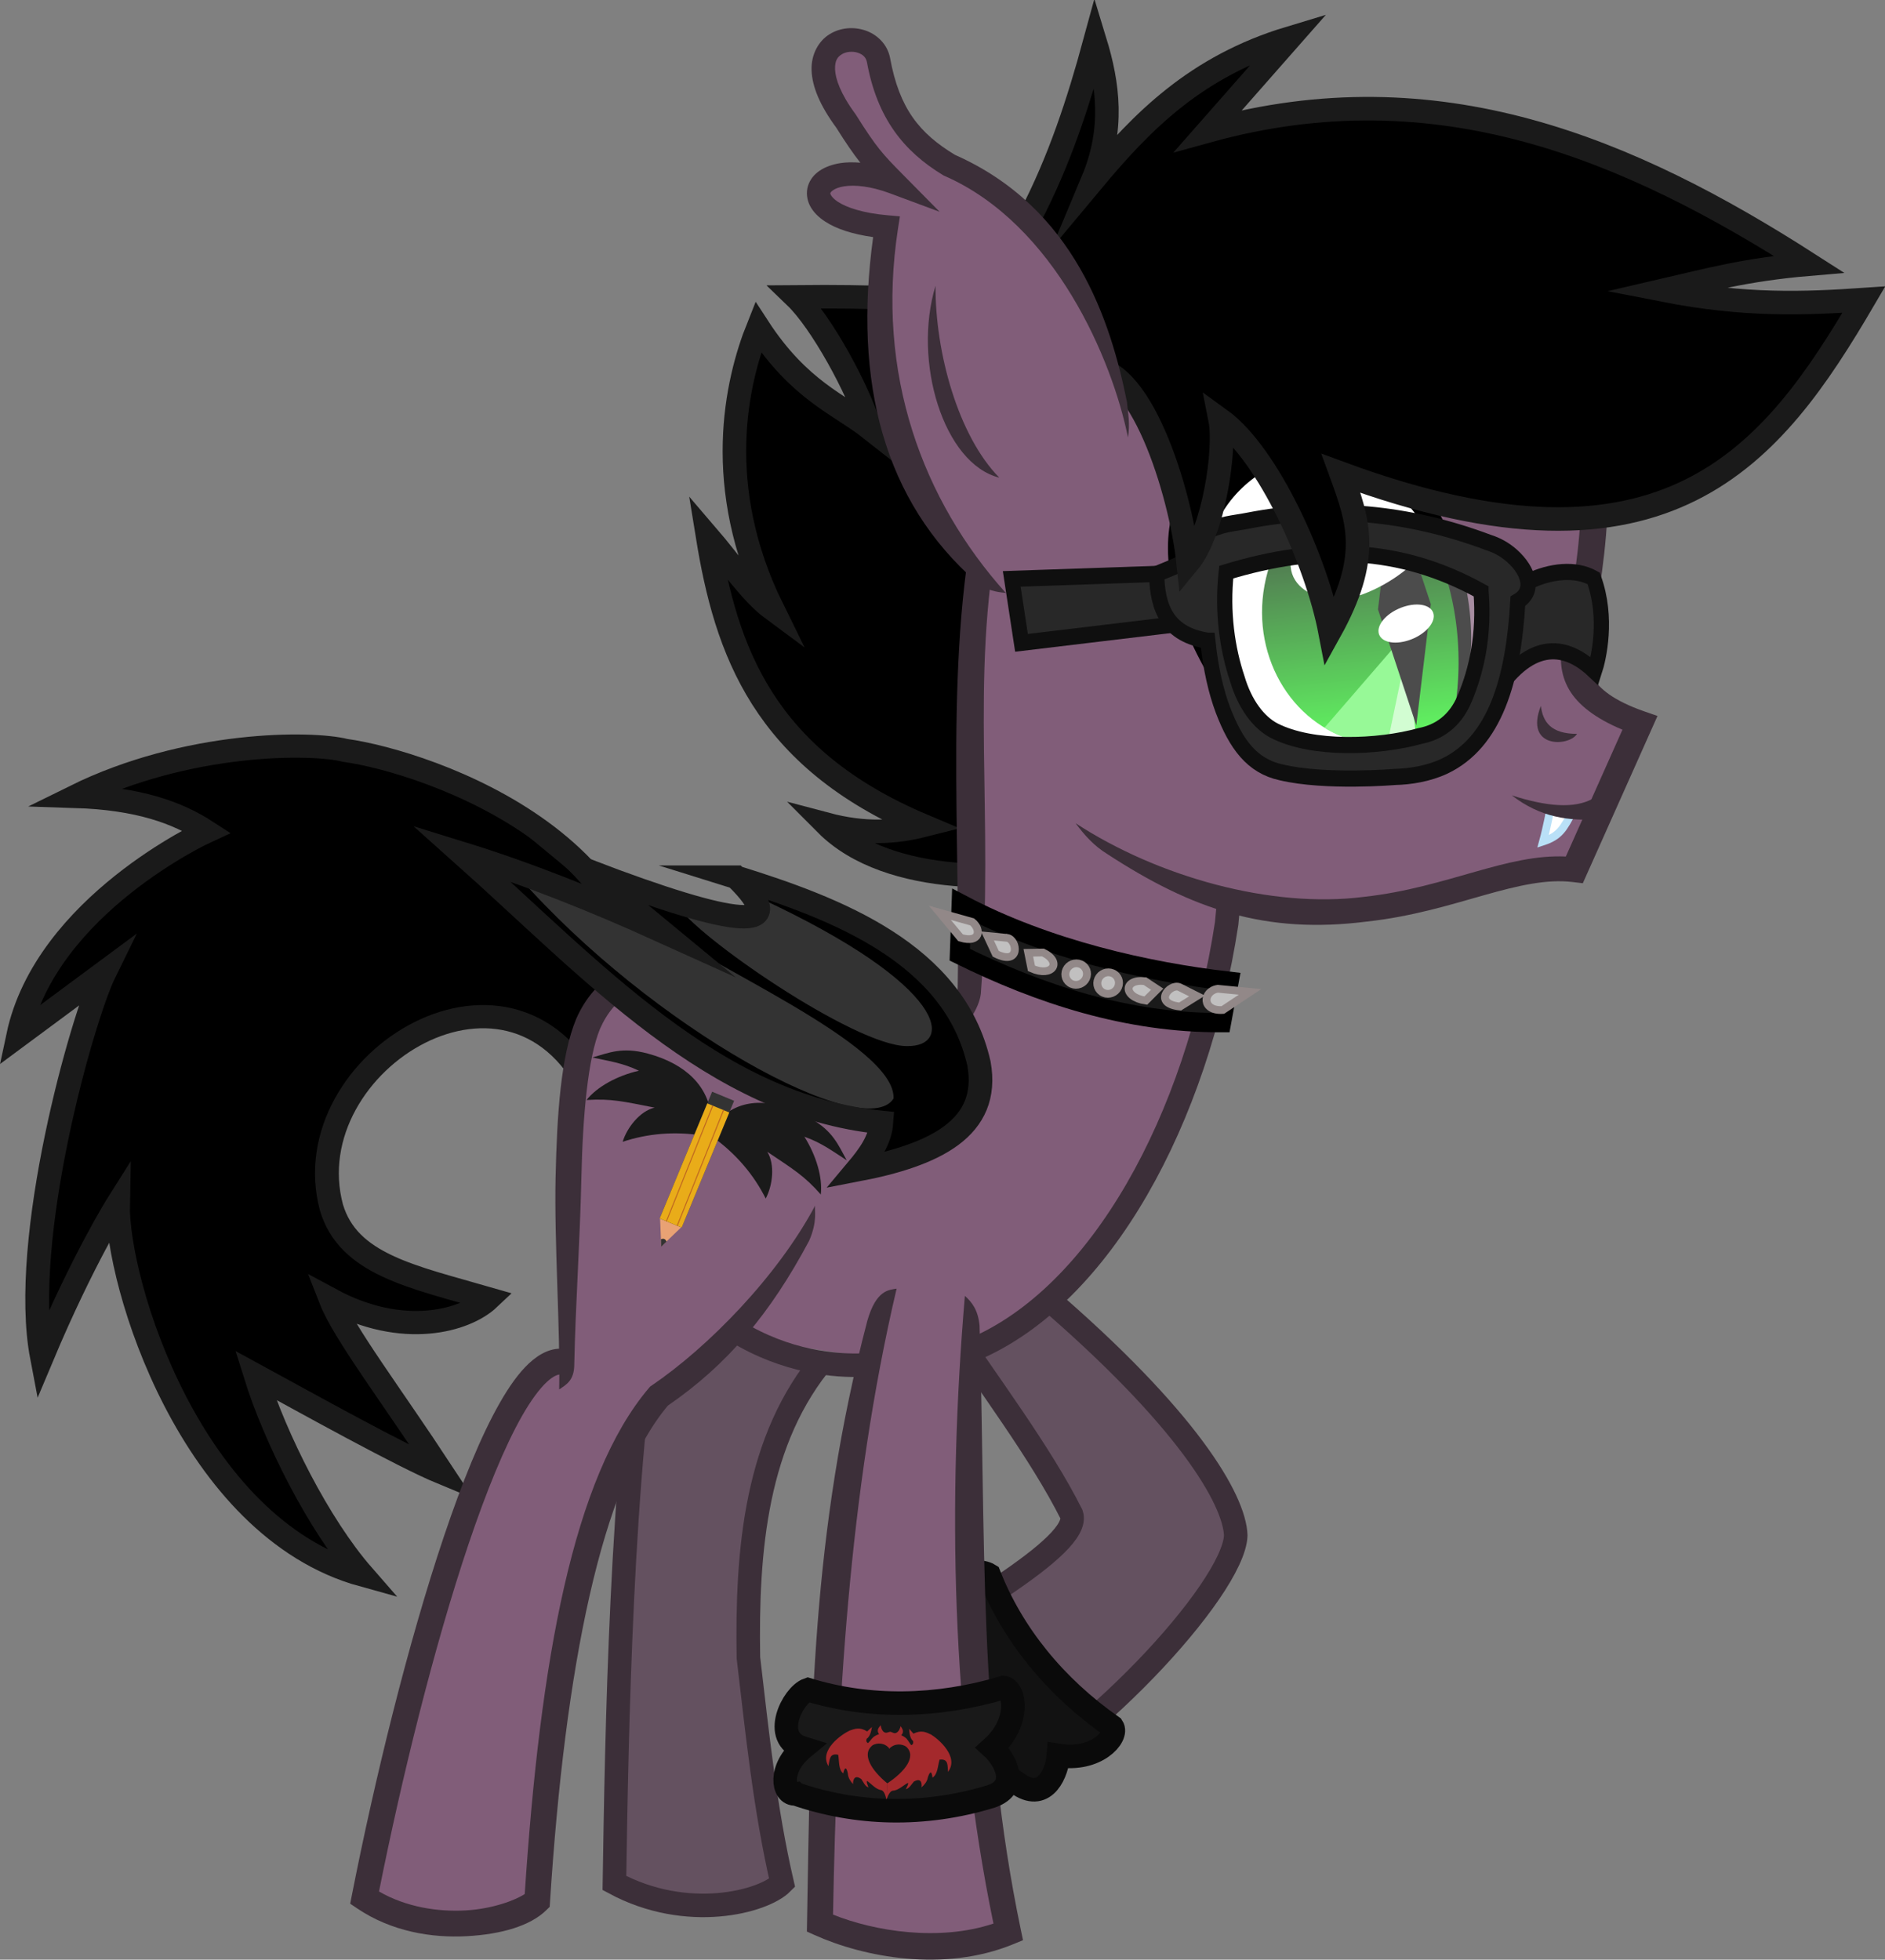 <?xml version="1.0" encoding="UTF-8" standalone="no"?>
<!-- Created with Inkscape (http://www.inkscape.org/) -->
<svg xmlns:dc="http://purl.org/dc/elements/1.1/" xmlns:cc="http://creativecommons.org/ns#" xmlns:rdf="http://www.w3.org/1999/02/22-rdf-syntax-ns#" xmlns:svg="http://www.w3.org/2000/svg" xmlns="http://www.w3.org/2000/svg" xmlns:xlink="http://www.w3.org/1999/xlink" xmlns:sodipodi="http://sodipodi.sourceforge.net/DTD/sodipodi-0.dtd" xmlns:inkscape="http://www.inkscape.org/namespaces/inkscape" width="271.412mm" height="282.111mm" viewBox="0 0 961.696 999.607" id="svg13956" version="1.1" inkscape:version="0.91 r13725" sodipodi:docname="EmoOC1.svg">
  <rect x="0" y="0" width="961.696" height="999.607" fill="#808080" stroke="none"/>
  <defs id="defs13958">
    <linearGradient inkscape:collect="always" xlink:href="#linearGradient8036" id="linearGradient8042" x1="735.318" y1="299.897" x2="774.927" y2="431.831" gradientUnits="userSpaceOnUse"/>
    <linearGradient inkscape:collect="always" id="linearGradient8036">
      <stop style="stop-color:#052d05;stop-opacity:1;" offset="0" id="stop8038"/>
      <stop style="stop-color:#1dec1d;stop-opacity:1" offset="1" id="stop8040"/>
    </linearGradient>
  </defs>
  <sodipodi:namedview id="base" pagecolor="#969696" bordercolor="#666666" borderopacity="1.0" inkscape:pageopacity="0" inkscape:pageshadow="2" inkscape:zoom="0.4915167" inkscape:cx="630.35186" inkscape:cy="537.45779" inkscape:document-units="px" inkscape:current-layer="layer1" showgrid="false" fit-margin-top="0" fit-margin-left="0" fit-margin-right="0" fit-margin-bottom="0" inkscape:window-width="1600" inkscape:window-height="856" inkscape:window-x="-4" inkscape:window-y="-4" inkscape:window-maximized="1"/>
  <g inkscape:label="Layer 1" inkscape:groupmode="layer" id="layer1" transform="translate(505.741,104.584)">
    <path style="fill:#645160;fill-opacity:1;fill-rule:evenodd;stroke:#3c2f39;stroke-width:12;stroke-linecap:butt;stroke-linejoin:miter;stroke-miterlimit:4;stroke-dasharray:none;stroke-opacity:1" d="m 26.5,555.877 c 73.795,63.192 97.588,104.605 98.224,122.753 -1.009,27.565 -78.012,110.297 -134.038,135.396 -23.96,3.65 -61.583,-49.647 -60.9,-62.02 49.175,-31.409 116.647,-67.889 111.141,-84.14 -15.853,-31.552 -42.314,-66.324 -64.587,-99.824" id="path8091" inkscape:connector-curvature="0" sodipodi:nodetypes="cccccc"/>
    <path sodipodi:nodetypes="ccccccc" inkscape:connector-curvature="0" id="path8159" d="m -46.656,726.798 c 10.892,30.903 31.442,58.678 61.07,79.051 13.334,8.541 19.203,-6.689 19.809,-15.007 19.325,3.191 30.725,-9.753 27.535,-14.603 -29.231,-20.423 -51.038,-47.309 -62.852,-77.479 -6.935,-4.364 -31.19,0.528 -24.99,16.435 -15.875,-3.348 -25.127,6.905 -20.573,11.603 z" style="display:inline;fill:#121212;fill-opacity:1;fill-rule:evenodd;stroke:#0a0a0a;stroke-width:12;stroke-linecap:butt;stroke-linejoin:miter;stroke-miterlimit:12;stroke-dasharray:none;stroke-opacity:1"/>
    <g transform="matrix(1.076,-0.213,0.213,1.076,-558.714,784.646)" style="display:inline;opacity:1" id="g5359">
      <path style="display:inline;opacity:1;fill:#000000;fill-rule:evenodd;stroke:#1a1a1a;stroke-width:10.941;stroke-linecap:butt;stroke-linejoin:miter;stroke-miterlimit:54.1;stroke-dasharray:none;stroke-opacity:1" d="m 621.254,-293.733 c -30.622,1.88 -90.879,-6.922 -113.94,-41.524 16.854,8.246 30.935,9.988 43.986,9.309 -66.865,-45.277 -73.955,-97.857 -72.091,-151.531 7.621,13.468 14.593,29.978 23.098,39.306 -16.518,-61.396 3.96,-107.029 18.875,-129.968 13.111,32.74 30.256,42.674 42.057,56.468 -2.206,-19.811 -12.796,-53.258 -22.344,-66.95 75.775,14.298 72.343,19.244 101.868,29.422" id="path7676-1-09" inkscape:connector-curvature="0" sodipodi:nodetypes="ccccccccc"/>
    </g>
    <path style="display:inline;opacity:1;fill:#645160;fill-opacity:1;fill-rule:evenodd;stroke:#3c2f39;stroke-width:12;stroke-linecap:butt;stroke-linejoin:miter;stroke-miterlimit:4;stroke-dasharray:none;stroke-opacity:1" d="m -84.909,587.935 c -35.342,41.567 -39.92,98.323 -39.005,153.073 4.537,38.303 8.372,76.606 17.196,114.909 -9.508,9.615 -48.47,20.013 -85.56,0 1.15,-73.957 3.385,-211.622 18.619,-297.65" id="path4754" inkscape:connector-curvature="0" sodipodi:nodetypes="ccccc"/>
    <g transform="matrix(1.075,0,0,1.048,-766.171,38.804)" style="display:inline;opacity:1;fill:none" inkscape:label="hair 1" id="g4681">
      <g id="g4722">
        <path style="fill:#000000;fill-opacity:1;fill-rule:evenodd;stroke:#1a1a1a;stroke-width:11.306;stroke-linecap:butt;stroke-linejoin:miter;stroke-miterlimit:15;stroke-dasharray:none;stroke-opacity:1" d="m 545.981,384.929 c 23.019,-109.045 -101.676,-151.089 -139.862,-156.507 -15.898,-4.168 -75.04,-4.565 -128.236,22.379 30.091,0.989 48.525,7.876 62.331,17.067 0,0 -76.195,35.812 -89.344,99.571 l 41.119,-31.23 c -10.674,22.256 -40.427,130.414 -29.832,187.368 19.46,-47.527 36.083,-74.542 36.083,-74.542 -0.813,38.27 34.465,157.618 116.138,180.779 -20.915,-24.56 -41.576,-66.86 -50.822,-97.255 24.919,13.923 69.568,39.46 88.661,47.557 -25.153,-39.237 -46.812,-68.319 -52.952,-84.402 34.432,19.056 63.91,10.287 74.909,-0.375 -36.585,-10.853 -66.587,-16.74 -74.619,-44.457 -18.547,-71.028 88.318,-138.381 125.288,-52.58" id="path4683" inkscape:connector-curvature="0" sodipodi:nodetypes="cccccccsccccccc"/>
      </g>
    </g>
    <path style="display:inline;opacity:1;fill:#815d79;fill-opacity:1;fill-rule:evenodd;stroke:#000000;stroke-width:0;stroke-linecap:butt;stroke-linejoin:miter;stroke-miterlimit:4;stroke-dasharray:none;stroke-opacity:1" d="m -318.742,860.349 c 27.335,16.118 56.673,14.22 86.748,5.68 13.034,-86.655 23.287,-173.638 58.865,-257.641 31.914,-25.028 62.695,-51.076 81.068,-88.29 l 30.465,-125.464 c -41.641,-3.151 -83.592,-9.402 -123.926,0.516 -42.864,52.763 -27.056,127.778 -34.08,194.134 -37.164,37.33 -47.518,89.979 -67.127,137.34 z" id="path4770" inkscape:connector-curvature="0" sodipodi:nodetypes="ccccccccc"/>
    <path style="display:inline;opacity:1;fill:#815d79;fill-opacity:1;fill-rule:evenodd;stroke:#000000;stroke-width:0;stroke-linecap:butt;stroke-linejoin:miter;stroke-miterlimit:4;stroke-dasharray:none;stroke-opacity:1" d="m -14.607,341.453 137.98,-4.176 c -14.922,86.505 -40.314,203.229 -134.882,252.523 -41.457,-0.055 -80.919,-4.765 -118.246,-14.457 l 53.701,-183.808 61.711,27.903 z" id="path4774" inkscape:connector-curvature="0" sodipodi:nodetypes="ccccccc"/>
    <path style="color:#000000;font-style:normal;font-variant:normal;font-weight:normal;font-stretch:normal;font-size:medium;line-height:normal;font-family:sans-serif;text-indent:0;text-align:start;text-decoration:none;text-decoration-line:none;text-decoration-style:solid;text-decoration-color:#000000;letter-spacing:normal;word-spacing:normal;text-transform:none;direction:ltr;block-progression:tb;writing-mode:lr-tb;baseline-shift:baseline;text-anchor:start;white-space:normal;clip-rule:nonzero;display:inline;overflow:visible;visibility:visible;opacity:1;isolation:auto;mix-blend-mode:normal;color-interpolation:sRGB;color-interpolation-filters:linearRGB;solid-color:#000000;solid-opacity:1;fill:#3c2f39;fill-opacity:1;fill-rule:evenodd;stroke:none;stroke-width:12;stroke-linecap:butt;stroke-linejoin:miter;stroke-miterlimit:4;stroke-dasharray:none;stroke-dashoffset:0;stroke-opacity:1;color-rendering:auto;image-rendering:auto;shape-rendering:auto;text-rendering:auto;enable-background:accumulate" d="m -89.879,510.402 c -19.315,36.26 -54.744,72.314 -83.448,91.799 l -0.741,0.501 -0.578,0.683 c -38.763,45.623 -55.532,139.068 -63.382,258.15 -4.606,3.101 -16.373,7.611 -30.265,8.378 -14.225,0.785 -30.356,-1.74 -44.083,-9.665 11.471,-57.47 27.962,-124.628 45.664,-177.147 9.075,-26.924 18.491,-49.997 27.386,-65.568 4.447,-7.785 8.805,-13.671 12.491,-17.106 3.686,-3.435 6.098,-4.096 7.633,-3.879 l 1.838,-13.032 c -6.847,-0.966 -13.168,2.366 -18.445,7.283 -5.276,4.917 -10.11,11.742 -14.946,20.208 -9.673,16.932 -19.205,40.525 -28.429,67.892 -18.448,54.735 -35.468,124.431 -47.054,183.297 l -0.842,4.282 3.618,2.442 c 17.529,11.831 38.164,15.112 55.895,14.133 17.731,-0.979 32.372,-5.305 40.46,-13.201 l 1.808,-1.765 0.163,-2.521 c 7.675,-119.356 26.028,-212.476 60.145,-253.166 30.379,-20.894 52.181,-46.767 72.051,-84.069 4.476,-10.228 2.592,-15.843 3.062,-17.929 z" id="path4749" inkscape:connector-curvature="0" sodipodi:nodetypes="cccccscsssccssscccscccccc"/>
    <path style="color:#000000;font-style:normal;font-variant:normal;font-weight:normal;font-stretch:normal;font-size:medium;line-height:normal;font-family:sans-serif;text-indent:0;text-align:start;text-decoration:none;text-decoration-line:none;text-decoration-style:solid;text-decoration-color:#000000;letter-spacing:normal;word-spacing:normal;text-transform:none;direction:ltr;block-progression:tb;writing-mode:lr-tb;baseline-shift:baseline;text-anchor:start;white-space:normal;clip-rule:nonzero;display:inline;overflow:visible;visibility:visible;opacity:1;isolation:auto;mix-blend-mode:normal;color-interpolation:sRGB;color-interpolation-filters:linearRGB;solid-color:#000000;solid-opacity:1;fill:#3c2f39;fill-opacity:1;fill-rule:evenodd;stroke:none;stroke-width:12;stroke-linecap:butt;stroke-linejoin:miter;stroke-miterlimit:4;stroke-dasharray:none;stroke-dashoffset:0;stroke-opacity:1;color-rendering:auto;image-rendering:auto;shape-rendering:auto;text-rendering:auto;enable-background:accumulate" d="m -132.762,378.913 c -10.095,-0.17 -20.467,0.152 -30.447,1.799 -19.961,3.295 -39.085,12.786 -48.519,34.316 l -0.028,0.064 -0.028,0.066 c -7.809,18.924 -9.787,48.257 -10.51,80.963 -0.723,32.706 2.456,78.148 1.835,108.032 3.703,-2.498 7.726,-4.583 7.707,-12.936 0.631,-30.354 2.904,-62.547 3.617,-94.804 0.712,-32.212 3.348,-61.206 9.494,-76.165 7.478,-17.002 21.053,-23.658 38.575,-26.551 17.517,-2.892 38.251,-1.141 56.54,-0.491 0.005,1.9e-4 0.012,0.002 0.017,0.002 17.153,0.843 31.979,4.365 44.338,7.953 12.363,3.59 21.925,7.333 30.238,8.358 l 1.611,-13.062 c -5.221,-0.644 -15.323,-4.202 -28.177,-7.934 -12.854,-3.733 -28.794,-7.552 -47.382,-8.463 l -0.045,-0.002 -0.045,-0.002 c -8.878,-0.314 -18.697,-0.974 -28.792,-1.144 z" id="path4752" inkscape:connector-curvature="0" sodipodi:nodetypes="cscccsccscsccsccsccccc"/>
    <path style="display:inline;opacity:1;fill:none;fill-rule:evenodd;stroke:#3c2f39;stroke-width:12;stroke-linecap:butt;stroke-linejoin:miter;stroke-miterlimit:4;stroke-dasharray:none;stroke-opacity:1" d="m -130.206,574.515 c 25.599,15.669 50.785,17.886 65.428,17.195" id="path4756" inkscape:connector-curvature="0" sodipodi:nodetypes="cc"/>
    <path style="display:inline;opacity:1;fill:#815d79;fill-opacity:1;fill-rule:evenodd;stroke:#000000;stroke-width:0;stroke-linecap:butt;stroke-linejoin:miter;stroke-miterlimit:4;stroke-dasharray:none;stroke-opacity:1" d="M -57.465,561.403 C -77.13,666.788 -82.657,770.758 -88.963,874.806 c 29.312,8.549 60.213,12.729 95.01,6.196 C -10.64,774.952 -12.272,670.91 -8.411,567.599 Z" id="path4772" inkscape:connector-curvature="0" sodipodi:nodetypes="ccccc"/>
    <path style="color:#000000;font-style:normal;font-variant:normal;font-weight:normal;font-stretch:normal;font-size:medium;line-height:normal;font-family:sans-serif;text-indent:0;text-align:start;text-decoration:none;text-decoration-line:none;text-decoration-style:solid;text-decoration-color:#000000;letter-spacing:normal;word-spacing:normal;text-transform:none;direction:ltr;block-progression:tb;writing-mode:lr-tb;baseline-shift:baseline;text-anchor:start;white-space:normal;clip-rule:nonzero;display:inline;overflow:visible;visibility:visible;opacity:1;isolation:auto;mix-blend-mode:normal;color-interpolation:sRGB;color-interpolation-filters:linearRGB;solid-color:#000000;solid-opacity:1;fill:#3c2f39;fill-opacity:1;fill-rule:evenodd;stroke:none;stroke-width:12;stroke-linecap:butt;stroke-linejoin:miter;stroke-miterlimit:4;stroke-dasharray:none;stroke-dashoffset:0;stroke-opacity:1;color-rendering:auto;image-rendering:auto;shape-rendering:auto;text-rendering:auto;enable-background:accumulate" d="m -63.214,569.026 c -28.513,108.449 -28.966,201.634 -30.793,307.328 l -0.075,4.333 3.955,1.78 c 25.039,11.273 65.959,19.182 101.246,4.702 l 5.064,-2.08 -1.123,-5.357 C -6.874,774.632 -2.701,679.956 -5.986,571.643 c -0.769,-8.183 -3.961,-12.005 -7.487,-15.224 -8.834,103.795 -7.096,215.298 14.577,320.196 -27.683,9.248 -60.612,3.955 -81.848,-4.573 1.918,-103.848 7.892,-214.902 32.44,-319.295 -3.971,0.66 -10.414,0.639 -14.91,16.28 z" id="path4758" inkscape:connector-curvature="0" sodipodi:nodetypes="ccccccccccccc"/>
    <path style="display:inline;opacity:1;fill:none;fill-rule:evenodd;stroke:#3c2f39;stroke-width:12;stroke-linecap:butt;stroke-linejoin:miter;stroke-miterlimit:4;stroke-dasharray:none;stroke-opacity:1" d="M -8.996,583.742 C 56.163,556.127 104.908,465.986 120.068,366.547 123.305,326.075 132.982,317.962 132.039,289.306" id="path4762" inkscape:connector-curvature="0" sodipodi:nodetypes="ccc"/>
    <path style="display:inline;opacity:1;fill:#815d79;fill-opacity:1;fill-rule:evenodd;stroke:#000000;stroke-width:0;stroke-linecap:butt;stroke-linejoin:miter;stroke-miterlimit:4;stroke-dasharray:none;stroke-opacity:1" d="m 97.654,349.677 c 72.222,28.691 121.649,-0.573 200.047,-13.689 l 30.094,-74.044 -33.54,-30.689 c 13.251,-54.647 25.678,-111.451 -1.171,-162.24 C 222.716,-49.747 119.841,-17.142 14.535,34.719 -0.33,97.645 -3.829,146.445 -10.821,212.787 l -6.147,164.042 z" id="path4952" inkscape:connector-curvature="0" sodipodi:nodetypes="ccccccccc"/>
    <path sodipodi:nodetypes="cccsccccsccsccccccsccccsccccscc" inkscape:connector-curvature="0" id="path4924" d="M 125.674,-10.692 C 69.747,-4.015 18.408,20.835 -1.741,54.653 l 11.97,6.019 C 29.093,29.012 89.225,1.679 149.984,0.289 c 60.66,-1.387 120.566,21.188 143.94,85.899 10.62,46.511 8.931,82.424 -2.83,138.328 l -0.053,0.248 -0.032,0.25 c -0.664,5.39 -1.156,13.849 3.911,22.384 4.405,7.419 13.03,14.375 27.086,20.235 l -28.878,64.683 c -15.029,-0.673 -29.82,3.138 -45.416,7.542 -17.445,4.926 -36.061,10.69 -57.578,13.033 l -0.069,0.009 -0.066,0.009 c -47.205,6.019 -105.141,-10.248 -146.991,-37.571 4.568,6.158 9.529,11.652 16.034,15.627 43.636,28.49 81.093,41.082 132.567,34.536 23.16,-2.53 42.767,-8.647 59.917,-13.49 17.169,-4.848 31.716,-8.276 45.014,-6.69 l 5.255,0.628 38.093,-85.326 -6.542,-2.267 c -16.292,-5.647 -23.263,-11.923 -26.403,-17.211 -3.12,-5.254 -2.895,-10.117 -2.325,-14.778 11.884,-56.633 13.687,-95.21 2.635,-143.368 l -0.078,-0.341 -0.119,-0.333 c -25.221,-70.33 -92.416,-96.219 -157.21,-94.737 -8.099,0.185 -16.183,0.768 -24.173,1.722 z" style="color:#000000;font-style:normal;font-variant:normal;font-weight:normal;font-stretch:normal;font-size:medium;line-height:normal;font-family:sans-serif;text-indent:0;text-align:start;text-decoration:none;text-decoration-line:none;text-decoration-style:solid;text-decoration-color:#000000;letter-spacing:normal;word-spacing:normal;text-transform:none;direction:ltr;block-progression:tb;writing-mode:lr-tb;baseline-shift:baseline;text-anchor:start;white-space:normal;clip-rule:nonzero;display:inline;overflow:visible;visibility:visible;opacity:1;isolation:auto;mix-blend-mode:normal;color-interpolation:sRGB;color-interpolation-filters:linearRGB;solid-color:#000000;solid-opacity:1;fill:#3c2f39;fill-opacity:1;fill-rule:evenodd;stroke:none;stroke-width:12;stroke-linecap:butt;stroke-linejoin:miter;stroke-miterlimit:4;stroke-dasharray:none;stroke-dashoffset:0;stroke-opacity:1;color-rendering:auto;image-rendering:auto;shape-rendering:auto;text-rendering:auto;enable-background:accumulate"/>
    <path sodipodi:nodetypes="ccccc" inkscape:connector-curvature="0" id="path4950" d="m -8.972,161.872 c -15.581,82.239 -5.18,179.319 -8.832,258.297 4.848,0.217 11.643,-10.668 12.463,-17.786 6.965,-93.549 -5.797,-158.362 9.302,-238.062 z" style="color:#000000;font-style:normal;font-variant:normal;font-weight:normal;font-stretch:normal;font-size:medium;line-height:normal;font-family:sans-serif;text-indent:0;text-align:start;text-decoration:none;text-decoration-line:none;text-decoration-style:solid;text-decoration-color:#000000;letter-spacing:normal;word-spacing:normal;text-transform:none;direction:ltr;block-progression:tb;writing-mode:lr-tb;baseline-shift:baseline;text-anchor:start;white-space:normal;clip-rule:nonzero;display:inline;overflow:visible;visibility:visible;opacity:1;isolation:auto;mix-blend-mode:normal;color-interpolation:sRGB;color-interpolation-filters:linearRGB;solid-color:#000000;solid-opacity:1;fill:#3c2f39;fill-opacity:1;fill-rule:evenodd;stroke:none;stroke-width:12;stroke-linecap:butt;stroke-linejoin:miter;stroke-miterlimit:4;stroke-dasharray:none;stroke-dashoffset:0;stroke-opacity:1;color-rendering:auto;image-rendering:auto;shape-rendering:auto;text-rendering:auto;enable-background:accumulate"/>
    <path sodipodi:nodetypes="ccc" inkscape:connector-curvature="0" id="path4254-3" d="m 280.394,255.483 c -8.642,21.849 14.393,20.915 18.429,14.27 -13.267,0.009 -17.431,-6.071 -18.429,-14.27 z" style="display:inline;opacity:1;fill:#3c2f39;fill-opacity:1;fill-rule:evenodd;stroke:none;stroke-width:1px;stroke-linecap:butt;stroke-linejoin:miter;stroke-opacity:1"/>
    <g id="layer28-9" inkscape:label="eye 4" style="display:inline;opacity:1" transform="matrix(0.761,0.14,-0.14,0.761,-316.557,-169.02)">
      <path style="fill:#ffffff;fill-rule:evenodd;stroke:none;stroke-width:1px;stroke-linecap:butt;stroke-linejoin:miter;stroke-opacity:1" d="m 801.487,411.637 c -0.486,-38.58 -12.463,-146.869 -123.36,-154.874 -18.399,2.599 -39.662,15.926 -64.689,44.818 -8.226,10.173 -7.492,36.075 6.698,85.837 3.739,13.113 16.488,26.572 29.875,44.532 77.864,65.824 141.386,35.702 151.476,-20.313 z" id="path4293-4" inkscape:connector-curvature="0" sodipodi:nodetypes="cccscc"/>
    </g>
    <g id="layer26-7" inkscape:label="eye 2" style="display:inline;opacity:1" transform="matrix(0.761,0.14,-0.14,0.761,-316.557,-169.02)">
      <ellipse style="opacity:1;fill:url(#linearGradient8042);fill-opacity:1;fill-rule:evenodd;stroke:none;stroke-width:10;stroke-linecap:round;stroke-linejoin:round;stroke-miterlimit:4;stroke-dasharray:none;stroke-opacity:1" id="path4291-6" cx="747.385" cy="354.825" rx="82.968" ry="89.994"/>
    </g>
    <g id="layer29-2" inkscape:label="eye 5" style="display:inline;opacity:1;fill:#47a9c2;fill-opacity:1" transform="matrix(0.761,0.14,-0.14,0.761,-316.557,-169.02)">
      <path style="fill:#815d79;fill-opacity:1;fill-rule:evenodd;stroke:none;stroke-width:1px;stroke-linecap:butt;stroke-linejoin:miter;stroke-opacity:1" d="m 715.708,265.668 24.219,-20.878 61.8,26.724 56.789,48.438 -10.857,64.305 -30.9,70.986 -23.727,-17.881 c 1.388,-8.253 8.83,-14.145 10.269,-30.742 4.592,-31.167 -4.032,-65.758 -32.474,-98.36 L 750.783,284.041 Z" id="path4326-9" inkscape:connector-curvature="0" sodipodi:nodetypes="ccccccccccc"/>
    </g>
    <g id="layer27-0" inkscape:label="eye 3" style="display:inline;opacity:1" transform="matrix(0.761,0.14,-0.14,0.761,-316.557,-169.02)">
      <path style="fill:#bffcbf;fill-opacity:1;fill-rule:evenodd;stroke:none;stroke-width:1px;stroke-linecap:butt;stroke-linejoin:miter;stroke-opacity:1" d="m 773.701,411.557 7.718,25.462 c -7.429,3.426 -14.938,6.135 -22.662,6.903 l 5.483,-56.144" id="path4286-6" inkscape:connector-curvature="0" sodipodi:nodetypes="cccc"/>
      <path style="fill:#6bf66b;fill-opacity:1;fill-rule:evenodd;stroke:none;stroke-width:1px;stroke-linecap:butt;stroke-linejoin:miter;stroke-opacity:1" d="m 764.184,391.897 -1.225,51.339 c -15.929,3.616 -32.96,0.941 -42.643,-3.353 l 34.438,-58.644" id="path4288-3-7" inkscape:connector-curvature="0" sodipodi:nodetypes="cccc"/>
    </g>
    <rect x="518.897" y="-350.947" width="62.242" height="62.249" transform="matrix(0.314,0.95,-0.119,0.993,0,0)" id="rect4584-7-3-8-7"/>
    <g style="display:inline;opacity:1" id="layer25-3" inkscape:label="eye 1" transform="matrix(0.761,0.14,-0.14,0.761,-316.557,-169.02)">
      <ellipse style="opacity:1;fill:#ffffff;fill-opacity:1;fill-rule:evenodd;stroke:none;stroke-width:10;stroke-linecap:round;stroke-linejoin:round;stroke-miterlimit:4;stroke-dasharray:none;stroke-opacity:1" id="path4258-5" cx="736.196" cy="-362.182" rx="10.983" ry="19.201" transform="matrix(0.631,0.776,-0.818,0.576,0,0)"/>
      <path style="fill:#ffffff;fill-opacity:1;fill-rule:evenodd;stroke:none;stroke-width:1px;stroke-linecap:butt;stroke-linejoin:miter;stroke-opacity:1" d="m 729.573,348.649 c -30.754,18.251 -68.579,0.263 -42.386,-38.974 10.075,-14.648 24.834,-27.742 41.592,-32.305 11.562,3.766 28.533,11.157 40.095,27.405 -7.959,18.277 -23.121,34.136 -39.3,43.875 z" id="path4284-1" inkscape:connector-curvature="0" sodipodi:nodetypes="ccccc"/>
    </g>
    <g transform="matrix(1.432,1.46,-1.46,1.432,-114.543,342.384)" id="g8016">
      <g id="g8018" transform="matrix(0.92,-0.392,0.392,0.92,-21.634,20.44)">
        <path sodipodi:nodetypes="cccc" inkscape:connector-curvature="0" id="path8020" d="M 41.717,78.631 38.893,85.075 35.916,78.659 Z" style="fill:#e9a274;fill-opacity:1;fill-rule:evenodd;stroke:#000000;stroke-width:0;stroke-linecap:butt;stroke-linejoin:miter;stroke-miterlimit:4;stroke-dasharray:none;stroke-opacity:1"/>
        <path sodipodi:nodetypes="ccccccccc" inkscape:connector-curvature="0" id="path8022" d="M 38.196,50.607 C 34.545,43.693 27.257,40.616 17.362,41.894 10.772,42.758 8.35,45.441 4.988,48.081 8.837,47.395 12.499,46.427 16.983,46.692 c -4.462,3.161 -8.089,7.601 -9.281,11.743 5.603,-2.735 8.644,-3.168 16.415,-4.735 -3.043,2.177 -4.463,7.248 -4.104,10.922 4.925,-4.244 10.817,-7.372 17.93,-9.091 z" style="fill:#1a1a1a;fill-rule:evenodd;stroke:#1a1a1a;stroke-width:0;stroke-linecap:butt;stroke-linejoin:miter;stroke-miterlimit:4;stroke-dasharray:none;stroke-opacity:1"/>
        <path style="fill:#1a1a1a;fill-rule:evenodd;stroke:#1a1a1a;stroke-width:0;stroke-linecap:butt;stroke-linejoin:miter;stroke-miterlimit:4;stroke-dasharray:none;stroke-opacity:1" d="m 40.217,50.038 c 3.089,-7.165 10.704,-9.959 20.834,-8.713 6.405,0.723 8.986,3.497 12.374,6.187 -3.85,-0.686 -7.512,-1.654 -11.996,-1.389 4.462,3.161 8.089,7.601 9.281,11.743 -5.603,-2.735 -8.644,-3.168 -16.415,-4.735 3.043,2.177 4.463,7.248 4.104,10.922 -4.925,-4.244 -10.817,-7.372 -17.93,-9.091 z" id="path8024" inkscape:connector-curvature="0" sodipodi:nodetypes="ccccccccc"/>
        <rect y="44.546" x="35.86" height="34.219" width="5.935" id="rect8026" style="opacity:1;fill:#333333;fill-opacity:1;fill-rule:nonzero;stroke:#1a1a1a;stroke-width:0;stroke-linecap:butt;stroke-linejoin:round;stroke-miterlimit:4;stroke-dasharray:none;stroke-dashoffset:1;stroke-opacity:1"/>
        <rect style="opacity:1;fill:#e9ac19;fill-opacity:1;fill-rule:nonzero;stroke:#1a1a1a;stroke-width:0;stroke-linecap:butt;stroke-linejoin:round;stroke-miterlimit:4;stroke-dasharray:none;stroke-dashoffset:1;stroke-opacity:1" id="rect8028" width="5.935" height="31.062" x="35.86" y="47.702"/>
        <path style="fill:#333333;fill-opacity:1;fill-rule:evenodd;stroke:#000000;stroke-width:0;stroke-linecap:butt;stroke-linejoin:miter;stroke-miterlimit:4;stroke-dasharray:none;stroke-opacity:1" d="m 39.647,83.43 -0.741,1.69 -0.781,-1.683 c 0.656,-0.637 1.099,-0.366 1.521,-0.007 z" id="path8030" inkscape:connector-curvature="0" sodipodi:nodetypes="cccc"/>
      </g>
      <path style="fill:none;fill-rule:evenodd;stroke:#be661f;stroke-width:0.245;stroke-linecap:butt;stroke-linejoin:miter;stroke-miterlimit:4;stroke-dasharray:none;stroke-opacity:1" d="M 34.069,48.491 46.59,77" id="path8032" inkscape:connector-curvature="0" sodipodi:nodetypes="cc"/>
      <path sodipodi:nodetypes="cc" inkscape:connector-curvature="0" id="path8034" d="M 31.397,49.649 43.918,78.158" style="fill:none;fill-rule:evenodd;stroke:#be661f;stroke-width:0.245;stroke-linecap:butt;stroke-linejoin:miter;stroke-miterlimit:4;stroke-dasharray:none;stroke-opacity:1"/>
    </g>
    <g id="g7933" transform="matrix(0.927,0.018,-0.014,0.92,-325.502,-1401.141)">
      <path sodipodi:nodetypes="cccccccc" inkscape:connector-curvature="0" id="path7935" d="m 239.154,1890.971 c 55.526,16.237 120.713,39.874 135.29,100.768 6.947,35.712 -23.769,51.124 -66.245,60.181 6.615,-8.218 12.519,-16.639 13.062,-26.591 -92.569,-7.461 -160.802,-81.848 -233.258,-144.62 36.699,10.647 73.399,24.671 110.098,40.587 l -40.12,-32.19 c 81.762,29.657 113.726,32.883 81.174,1.866 z" style="fill:#000000;fill-opacity:1;fill-rule:evenodd;stroke:#000000;stroke-width:0;stroke-linecap:butt;stroke-linejoin:miter;stroke-miterlimit:100;stroke-dasharray:none;stroke-opacity:1"/>
      <path style="fill:#333333;fill-opacity:1;fill-rule:evenodd;stroke:#000000;stroke-width:0;stroke-linecap:butt;stroke-linejoin:miter;stroke-miterlimit:4;stroke-dasharray:none;stroke-opacity:1" d="m 119.38,1892.851 c 74.931,82.95 193.095,144.555 208.336,119.111 0.968,-29.953 -106.312,-72.974 -139.606,-97.853 z" id="path7937" inkscape:connector-curvature="0" sodipodi:nodetypes="cccc"/>
      <path style="fill:#333333;fill-opacity:1;fill-rule:evenodd;stroke:#000000;stroke-width:0;stroke-linecap:butt;stroke-linejoin:miter;stroke-miterlimit:4;stroke-dasharray:none;stroke-opacity:1" d="m 206.888,1906.633 c 8.426,16.014 99.195,76.85 127.795,76.126 25.349,-0.03 23.911,-33.279 -82.741,-80.7 l -7.506,12.063 z" id="path7939" inkscape:connector-curvature="0" sodipodi:nodetypes="ccccc"/>
      <path style="fill:none;fill-rule:evenodd;stroke:#1a1a1a;stroke-width:12.997;stroke-linecap:butt;stroke-linejoin:miter;stroke-miterlimit:100;stroke-dasharray:none;stroke-opacity:1" d="m 239.154,1890.971 c 55.526,16.237 120.713,39.874 135.29,100.768 6.947,35.712 -23.769,51.124 -66.245,60.181 6.615,-8.218 12.519,-16.639 13.062,-26.591 -92.569,-7.461 -160.802,-81.848 -233.258,-144.62 36.699,10.647 73.399,24.671 110.098,40.587 l -40.12,-32.19 c 81.762,29.657 113.726,32.883 81.174,1.866 z" id="path7941" inkscape:connector-curvature="0" sodipodi:nodetypes="cccccccc"/>
    </g>
    <path style="fill:#000000;fill-rule:evenodd;stroke:#000000;stroke-width:0;stroke-linecap:butt;stroke-linejoin:miter;stroke-miterlimit:4;stroke-dasharray:none;stroke-opacity:1" d="m 118.156,251.892 c -17.375,-46.073 -17.884,-99.817 30.357,-121.063 65.873,-13.778 99.178,62.489 87.628,128.525 24.648,-40.019 -1.605,-162.426 -98.734,-148.46 -35.684,11.473 -75.385,54.985 -19.25,140.997 z" id="path8074" inkscape:connector-curvature="0" sodipodi:nodetypes="ccccc"/>
    <path style="fill:#ffffff;fill-opacity:1;stroke:#b9e0f7;stroke-width:4;stroke-linecap:butt;stroke-linejoin:miter;stroke-miterlimit:100;stroke-dasharray:none;stroke-opacity:1" d="m 296.68,309.023 c -4.687,9.055 -6.806,12.898 -15.176,15.633 1.87,-6.798 3.717,-16.508 3.717,-16.508" id="path7899-9-2" inkscape:connector-curvature="0" sodipodi:nodetypes="ccc"/>
    <path style="display:inline;opacity:1;fill:#3c2f39;fill-opacity:1;fill-rule:evenodd;stroke:#000000;stroke-width:0;stroke-linecap:butt;stroke-linejoin:miter;stroke-miterlimit:4;stroke-dasharray:none;stroke-opacity:1" d="m 310.807,313.239 -3.992,-10.385 c -9.318,5.122 -23.314,4.049 -41.282,-1.735 14.737,11.316 28.959,13.243 45.275,12.12 z" id="path5023" inkscape:connector-curvature="0" sodipodi:nodetypes="cccc"/>
    <path style="display:inline;fill:#191919;fill-opacity:1;fill-rule:evenodd;stroke:#0a0a0a;stroke-width:12;stroke-linecap:butt;stroke-linejoin:miter;stroke-miterlimit:12;stroke-dasharray:none;stroke-opacity:1" d="m -99.897,810.431 c 30.978,10.676 65.509,11.843 99.885,1.298 14.979,-5.137 6.697,-19.201 0.558,-24.846 14.512,-13.155 11.458,-30.131 5.675,-30.647 -34.168,10.203 -68.783,10.574 -99.76,1.075 -7.729,2.719 -18.973,24.761 -2.659,29.792 -12.49,10.355 -10.209,23.976 -3.699,23.327 z" id="path29709-0" inkscape:connector-curvature="0" sodipodi:nodetypes="ccccccc"/>
    <g id="g14472-5" style="fill:#a4292c;fill-opacity:1" transform="matrix(0.229,0.011,-0.014,0.247,2724.468,-2434.816)">
      <path sodipodi:nodetypes="ccsccccccccccccccccccccc" inkscape:connector-curvature="0" id="path15004-8" d="m -11296.539,13548.635 0,-34.936 c 2.255,0.26 3.486,0.266 6.583,1.596 6.768,2.908 13.782,-2.677 16.183,-14.339 4.549,5.629 9.068,11.263 2.434,18.756 4.009,1.323 8.018,3.081 12.027,6.3 4.109,3.38 10.306,13.48 12.171,13.03 1.709,-2.019 4.204,-1.706 3.007,-8.448 -7.585,-5.521 -9.251,-15.813 -10.452,-25.056 l 10.165,9.593 c 17.019,-8.831 27.866,-4.161 38.946,0 16.042,7.759 66.529,42.886 42.669,75.314 -2.162,-11.915 0.283,-27.623 -20.332,-24.341 -3.31,13.521 -2.186,30.512 -13.46,37.8 -2.167,-12.487 -6.095,-15.091 -10.286,-0.111 -1.056,9.043 -7.159,15.909 -12.766,21.159 0.857,-13.63 -5.89,-18.464 -17.898,-11.025 -5.23,6.187 -9.224,14.669 -16.895,16.322 1.922,-4.71 5.905,-10.544 4.009,-13.172 -8.554,4.324 -20.95,17.004 -32.36,17.468 -9.553,1.717 -12.273,19.305 -13.459,18.327 l -0.108,-32.645 c 37.866,-25.868 62.524,-58.601 37.336,-77.605 -8.554,-4.714 -25.041,-7.027 -37.514,6.013 z" style="fill:#a4292c;fill-opacity:1;fill-rule:evenodd;stroke:#000000;stroke-width:0;stroke-linecap:butt;stroke-linejoin:miter;stroke-miterlimit:4;stroke-dasharray:none;stroke-opacity:1"/>
      <path style="fill:#a4292c;fill-opacity:1;fill-rule:evenodd;stroke:#000000;stroke-width:0;stroke-linecap:butt;stroke-linejoin:miter;stroke-miterlimit:4;stroke-dasharray:none;stroke-opacity:1" d="m -11295.479,13548.635 0,-34.936 c -2.255,0.26 -3.486,0.266 -6.583,1.596 -6.768,2.908 -13.782,-2.677 -16.183,-14.339 -4.549,5.629 -9.068,11.263 -2.434,18.756 -4.009,1.323 -8.018,3.081 -12.027,6.3 -4.109,3.38 -10.306,13.48 -12.171,13.03 -1.709,-2.019 -4.204,-1.706 -3.007,-8.448 7.585,-5.521 9.251,-15.813 10.452,-25.056 l -10.165,9.593 c -17.019,-8.831 -27.866,-4.161 -38.946,0 -16.042,7.759 -66.529,42.886 -42.669,75.314 2.162,-11.915 -0.283,-27.623 20.332,-24.341 3.31,13.521 2.186,30.512 13.46,37.8 2.167,-12.487 6.095,-15.091 10.286,-0.111 1.056,9.043 7.159,15.909 12.766,21.159 -0.857,-13.63 5.89,-18.464 17.898,-11.025 5.23,6.187 9.224,14.669 16.895,16.322 -1.922,-4.71 -5.905,-10.544 -4.009,-13.172 8.554,4.324 20.95,17.004 32.36,17.468 9.553,1.717 12.273,19.305 13.459,18.327 l -0.346,-32.645 c -37.866,-25.868 -62.07,-58.601 -36.882,-77.605 8.554,-4.714 25.041,-7.027 37.514,6.013 z" id="path14470-5" inkscape:connector-curvature="0" sodipodi:nodetypes="ccsccccccccccccccccccccc"/>
    </g>
    <g transform="matrix(0.869,0.013,-0.012,0.922,-244.839,-93.627)" id="g13640">
      <path sodipodi:nodetypes="ccccc" inkscape:connector-curvature="0" id="path13642" d="m 404.484,299.225 -106.533,4.96 6.217,35.291 89.209,-11.349 z" style="fill:#282828;fill-opacity:1;fill-rule:evenodd;stroke:#0f0f0f;stroke-width:8.937;stroke-linecap:butt;stroke-linejoin:miter;stroke-miterlimit:4;stroke-dasharray:none;stroke-opacity:1"/>
      <path sodipodi:nodetypes="ccccc" inkscape:connector-curvature="0" id="path13644" d="m 422.651,299.266 c 52.461,-12.311 102.027,-8.969 149.734,4.428 -0.346,25.226 0.215,50.552 -16.482,73.982 -25.841,15.325 -64.086,20.52 -101.652,8.399 -28.691,-17.589 -25.348,-55.196 -31.599,-86.809 z" style="opacity:0.3;fill:#ffffff;fill-rule:evenodd;stroke:#000000;stroke-width:0;stroke-linecap:butt;stroke-linejoin:miter;stroke-miterlimit:4;stroke-dasharray:none;stroke-opacity:1"/>
      <path sodipodi:nodetypes="ccccccccc" inkscape:connector-curvature="0" id="path13646" d="m 409.189,337.363 c 6.576,22.767 14.839,42.57 31.024,66.089 38.657,4.087 72.925,11.437 114.438,2.284 35.705,-31.865 31.19,-62.422 37.531,-93.333 l -17.92,-5.333 c -3.149,23.184 -7.176,46.754 -15.819,72.345 -41.404,15.003 -78.363,13.495 -112.74,2.396 l -24.168,-54.567 z" style="fill:#282828;fill-opacity:1;fill-rule:evenodd;stroke:#000000;stroke-width:0;stroke-linecap:butt;stroke-linejoin:miter;stroke-miterlimit:4;stroke-dasharray:none;stroke-opacity:1"/>
      <path sodipodi:nodetypes="cccccc" inkscape:connector-curvature="0" id="path13648" d="m 587.264,356.084 c 17.101,-19.364 36.941,-16.164 56.345,-10.495 0.099,-14.364 5.418,-32.937 -2.954,-40.693 -0.432,-7.482 -7.401,-5.171 -10.527,-8.092 l -34.162,1.955 z" style="fill:#282828;fill-opacity:1;fill-rule:evenodd;stroke:#000000;stroke-width:0;stroke-linecap:butt;stroke-linejoin:miter;stroke-miterlimit:4;stroke-dasharray:none;stroke-opacity:1"/>
      <path sodipodi:nodetypes="cccc" inkscape:connector-curvature="0" id="path13650" d="m 584.443,360.674 c 21.749,-29.53 42.072,-22.756 56.286,-10.326 2.313,-7.019 7.611,-29.39 -1.215,-51.281 -10.895,-5.595 -25.534,-3.595 -37.663,2.04" style="display:inline;fill:none;fill-rule:evenodd;stroke:#0f0f0f;stroke-width:8.937;stroke-linecap:butt;stroke-linejoin:miter;stroke-miterlimit:4;stroke-dasharray:none;stroke-opacity:1"/>
      <path sodipodi:nodetypes="ccccccccc" inkscape:connector-curvature="0" id="path13652" d="m 405.404,337.908 19.646,-6.554 -2.772,-33.29 c 61.738,-18.2 107.236,-7.741 149.029,9.102 l 18.764,5.306 9.255,-14.244 c -20.062,-28.25 -67.137,-30.177 -111.414,-34.831 -38.451,8.932 -45.229,-10.804 -104.141,38.797 0.125,12.705 1.053,22.551 21.632,35.715 z" style="fill:#282828;fill-opacity:1;fill-rule:evenodd;stroke:#000000;stroke-width:0;stroke-linecap:butt;stroke-linejoin:miter;stroke-miterlimit:4;stroke-dasharray:none;stroke-opacity:1"/>
      <path sodipodi:nodetypes="ccccc" inkscape:connector-curvature="0" id="path13654" d="m 532.388,410.516 c 44.084,-5.826 63.075,-41.456 63.947,-98.607 27.755,-35.597 -84.722,-43.459 -106.879,-46.619 l 84.593,43.446 c 2.301,39.704 -17.565,71.496 -41.66,101.78 z" style="fill:#282828;fill-opacity:1;fill-rule:evenodd;stroke:#000000;stroke-width:0;stroke-linecap:butt;stroke-linejoin:miter;stroke-miterlimit:4;stroke-dasharray:none;stroke-opacity:1"/>
      <path sodipodi:nodetypes="ccccccc" inkscape:connector-curvature="0" id="path13656" d="m 573.503,307.151 c -48.158,-24.217 -96.003,-24.696 -149.696,-8.465 -2.288,22.4 1.338,42.772 7.294,58.856 4.675,14.227 12.935,24.055 21.987,28.385 22.544,10.548 61.21,8.553 85.607,1.809 11.131,-2.208 20.584,-8.44 26.063,-21.144 6.79,-15.852 11.137,-35.324 8.745,-59.44 z" style="display:inline;fill:none;fill-rule:evenodd;stroke:#0f0f0f;stroke-width:8.937;stroke-linecap:butt;stroke-linejoin:miter;stroke-miterlimit:4;stroke-dasharray:none;stroke-opacity:1"/>
      <path style="display:inline;fill:none;fill-rule:evenodd;stroke:#0f0f0f;stroke-width:8.937;stroke-linecap:butt;stroke-linejoin:miter;stroke-miterlimit:4;stroke-dasharray:none;stroke-opacity:1" d="m 413.492,336.776 c -23.121,-3.039 -30.019,-17.091 -30.48,-36.58 4.086,-1.725 20.566,-7.297 22.139,-12.233 1.552,-4.872 4.103,-10.152 5.98,-11.106 10.051,-5.109 15.508,-4.917 25.399,-6.89 46.017,-9.117 93.401,-5.95 141.007,10.169 4.982,1.384 9.67,3.739 13.846,7.119 10.345,8.439 13.606,19.534 3.813,25.116 -2.009,43.706 -12.433,78.207 -41.898,91.877 -9.388,4.284 -19.983,5.988 -28.885,6.311 0,0 -40.719,3.846 -66.789,-1.583 -17.354,-3.295 -26.87,-15.402 -34.727,-34.073 -4.21,-10.186 -7.469,-22.628 -9.404,-38.127 z" id="path13658" inkscape:connector-curvature="0" sodipodi:nodetypes="ccssccccccccc"/>
    </g>
    <g style="display:inline;opacity:1" id="g5339" transform="matrix(1.074,0.224,-0.224,1.074,-762.763,511.276)">
      <g id="g5335"/>
      <path sodipodi:nodetypes="ccccccccccccc" inkscape:connector-curvature="0" id="path5259" d="m 644.697,-532.477 c 22.763,-9.441 54.001,46.404 64.331,78.43 8.758,-16.584 6.444,-55.238 0.934,-68.247 25.314,11.274 57.525,55.84 70.125,86.01 11.697,-37.63 2.715,-52.526 -9.963,-72.938 160.333,23.819 194.871,-49.541 221.521,-128.736 -26.284,7.381 -53.48,14.241 -91.862,14.709 18.497,-8.54 34.934,-17.081 63.49,-25.621 -92.768,-35.436 -187.691,-54.273 -286.152,-3.637 l 28.372,-50.012 c -40.171,21.861 -59.458,52.24 -76.199,83.657 4.941,-25.541 -2.097,-45.324 -12.159,-63.652 -1.729,28.795 -4.808,57.59 -12.97,86.385" style="fill:#000000;fill-rule:evenodd;stroke:#1a1a1a;stroke-width:10.941;stroke-linecap:butt;stroke-linejoin:miter;stroke-miterlimit:7.7;stroke-dasharray:none;stroke-opacity:1"/>
    </g>
    <g id="g8111" transform="matrix(0.995,-0.096,0.096,0.995,-815.129,432.676)">
      <g transform="matrix(0.837,0,0,0.836,1504.073,-319.249)" id="g4935" style="display:inline;opacity:1">
        <path sodipodi:nodetypes="cccccccccccccccccc" inkscape:connector-curvature="0" id="path4926" d="m 571.137,-505.737 69.523,-75.35 -5.863,-30.977 -16.752,-39.35 -14.24,-22.605 -18.428,-17.582 -12.564,-10.047 -10.889,-2.512 c -10.776,-18.883 -11.766,-48.207 -32.329,-56.649 -19.218,-0.786 -0.522,34.798 5.608,58.327 l -22.291,7.737 c 0.283,7.334 15.706,13.911 26.397,20.725 l -8.376,41.024 0,30.14 8.376,36.838 10.889,27.628 10.889,16.744 z" style="display:inline;opacity:1;fill:#815d79;fill-opacity:1;fill-rule:evenodd;stroke:none;stroke-width:1px;stroke-linecap:butt;stroke-linejoin:miter;stroke-opacity:1" transform="matrix(1.31,0,0,1.311,-1549.231,852.268)"/>
        <path style="fill:#3c2f39;fill-opacity:1;fill-rule:evenodd;stroke:none;stroke-width:1px;stroke-linecap:butt;stroke-linejoin:miter;stroke-opacity:1" d="M -816.148,5.972 C -834.566,50.588 -821.702,114.602 -788.676,126.301 -811.129,98.62 -820.313,46.579 -816.148,5.972 Z" id="path4930" inkscape:connector-curvature="0" sodipodi:nodetypes="ccc"/>
      </g>
      <path sodipodi:nodetypes="csscccssssccccccsscsscscccssscccccccccccscc" inkscape:connector-curvature="0" id="path8107" d="m 788.678,-449.338 c -3.111,-0.002 -6.244,0.668 -9.182,2.096 -5.874,2.855 -10.477,9.285 -10.961,17.539 -0.484,8.254 2.465,18.148 9.824,30.436 l -0.217,-0.395 c 4.347,8.673 7.514,14.349 10.639,19.205 -3.575,-0.615 -6.987,-0.941 -10.061,-0.762 -7.974,0.464 -14.913,3.502 -17.658,9.969 -1.373,3.233 -1.258,7.049 0.074,10.318 1.333,3.269 3.7,6.105 6.857,8.639 5.308,4.259 13.138,7.726 23.65,10.268 -17.23,72.687 -7.584,134.634 35.885,180.586 4.689,4.555 9.378,5.745 14.067,6.64 -37.676,-51.068 -55.451,-117.509 -36.924,-190.244 l 1.586,-6.211 -6.305,-1.172 c -12.524,-2.327 -20.484,-6.046 -24.449,-9.227 -1.982,-1.59 -2.925,-3.002 -3.254,-3.809 -0.329,-0.807 -0.227,-0.896 -0.141,-1.1 0.173,-0.406 2.034,-2.372 7.311,-2.68 5.276,-0.307 13.227,1.103 22.865,5.781 l 24.379,11.834 -17.104,-21.018 c -8.96,-11.011 -11.788,-14.635 -20.689,-32.396 l -0.102,-0.201 -0.115,-0.193 c -6.596,-11.013 -8.413,-18.887 -8.139,-23.566 0.275,-4.679 1.956,-6.347 4.225,-7.449 2.269,-1.103 5.606,-1.097 8.121,0.016 2.515,1.113 3.964,2.728 4.209,5.336 l -0.004,-0.053 c 2.468,29.042 14.352,47.071 33.094,61.055 l 0.32,0.24 0.35,0.195 c 53.855,29.974 76.338,101.839 80.454,141.908 1.849,-7.113 1.168,-12.104 1.236,-17.974 -4.307,-41.929 -17,-101.282 -75.301,-134.081 -16.844,-12.6 -25.955,-26.001 -28.195,-52.359 l -0.002,-0.027 -0.002,-0.025 c -0.677,-7.213 -5.619,-12.673 -11.301,-15.188 -2.841,-1.257 -5.93,-1.93 -9.041,-1.932 z" style="color:#000000;font-style:normal;font-variant:normal;font-weight:normal;font-stretch:normal;font-size:medium;line-height:normal;font-family:sans-serif;text-indent:0;text-align:start;text-decoration:none;text-decoration-line:none;text-decoration-style:solid;text-decoration-color:#000000;letter-spacing:normal;word-spacing:normal;text-transform:none;direction:ltr;block-progression:tb;writing-mode:lr-tb;baseline-shift:baseline;text-anchor:start;white-space:normal;clip-rule:nonzero;display:inline;overflow:visible;visibility:visible;opacity:1;isolation:auto;mix-blend-mode:normal;color-interpolation:sRGB;color-interpolation-filters:linearRGB;solid-color:#000000;solid-opacity:1;fill:#3c2f39;fill-opacity:1;fill-rule:evenodd;stroke:none;stroke-width:12;stroke-linecap:butt;stroke-linejoin:miter;stroke-miterlimit:12.2;stroke-dasharray:none;stroke-dashoffset:0;stroke-opacity:1;color-rendering:auto;image-rendering:auto;shape-rendering:auto;text-rendering:auto;enable-background:accumulate"/>
    </g>
    <g transform="matrix(-0.742,-0.106,-0.109,0.721,236.366,245.51)" id="g13660" style="display:inline">
      <path style="fill:#1a1a1a;fill-opacity:1;fill-rule:evenodd;stroke:#000000;stroke-width:13.532;stroke-linecap:butt;stroke-linejoin:miter;stroke-miterlimit:4;stroke-dasharray:none;stroke-opacity:1" d="m 309.661,199.817 -3.917,35.011 c -58.319,19.549 -119.919,30.665 -182.871,21.154 l -0.924,-29.401 c 55.804,1.554 125.629,-3.964 187.712,-26.764 z" id="path13662" inkscape:connector-curvature="0" sodipodi:nodetypes="ccccc"/>
      <path sodipodi:nodetypes="cccc" inkscape:connector-curvature="0" id="path13664" d="m 128.605,232.872 -22.016,-1.029 16.461,15.226 c 14.284,3.092 15.554,-11.057 5.556,-14.198 z" style="fill:#c1c0c0;fill-opacity:1;fill-rule:evenodd;stroke:#928888;stroke-width:5.413;stroke-linecap:butt;stroke-linejoin:miter;stroke-miterlimit:5.8;stroke-dasharray:none;stroke-opacity:1" inkscape:transform-center-x="110.20925" inkscape:transform-center-y="-17.137977"/>
      <ellipse transform="matrix(0.963,-0.269,0.267,0.964,0,0)" style="opacity:1;fill:#c1c0c0;fill-opacity:1;fill-rule:nonzero;stroke:#928888;stroke-width:5.413;stroke-linecap:round;stroke-linejoin:round;stroke-miterlimit:4;stroke-dasharray:none;stroke-dashoffset:4;stroke-opacity:1" id="ellipse13666" cx="154.072" cy="288.538" rx="7.343" ry="7.563"/>
      <path style="fill:#c1c0c0;fill-opacity:1;fill-rule:evenodd;stroke:#928888;stroke-width:5.413;stroke-linecap:butt;stroke-linejoin:miter;stroke-miterlimit:5.8;stroke-dasharray:none;stroke-opacity:1" d="m 300.748,210.856 22.634,-3.086 -16.461,15.226 c -13.891,2.126 -13.194,-7.931 -6.173,-12.14 z" id="path13668" inkscape:connector-curvature="0" sodipodi:nodetypes="cccc"/>
      <path sodipodi:nodetypes="cccc" inkscape:connector-curvature="0" id="path13670" d="m 275.44,218.469 13.58,0.617 -7.407,11.523 c -18.064,6.173 -13.096,-11.893 -6.173,-12.14 z" style="fill:#c1c0c0;fill-opacity:1;fill-rule:evenodd;stroke:#928888;stroke-width:5.413;stroke-linecap:butt;stroke-linejoin:miter;stroke-miterlimit:5.8;stroke-dasharray:none;stroke-opacity:1"/>
      <path style="fill:#c1c0c0;fill-opacity:1;fill-rule:evenodd;stroke:#928888;stroke-width:5.413;stroke-linecap:butt;stroke-linejoin:miter;stroke-miterlimit:5.8;stroke-dasharray:none;stroke-opacity:1" d="m 249.925,225.053 9.877,1.646 -3.704,10.494 c -15.369,4.47 -20.159,-7.662 -6.173,-12.14 z" id="path13672" inkscape:connector-curvature="0" sodipodi:nodetypes="cccc"/>
      <path style="fill:#c1c0c0;fill-opacity:1;fill-rule:evenodd;stroke:#928888;stroke-width:5.413;stroke-linecap:butt;stroke-linejoin:miter;stroke-miterlimit:5.8;stroke-dasharray:none;stroke-opacity:1" d="m 154.689,235.507 -12.857,4.416 10.352,8.971 c 19.071,0.836 9.218,-15.099 2.505,-13.387 z" id="path13674" inkscape:connector-curvature="0" sodipodi:nodetypes="cccc"/>
      <path sodipodi:nodetypes="cccc" inkscape:connector-curvature="0" id="path13676" d="m 178.374,234.803 -9.013,4.361 6.509,9.026 c 16.005,-0.039 17.185,-13.029 2.505,-13.387 z" style="fill:#c1c0c0;fill-opacity:1;fill-rule:evenodd;stroke:#928888;stroke-width:5.413;stroke-linecap:butt;stroke-linejoin:miter;stroke-miterlimit:5.8;stroke-dasharray:none;stroke-opacity:1"/>
      <ellipse ry="7.563" rx="7.343" cy="285.47" cx="131.633" id="ellipse13678" style="opacity:1;fill:#c1c0c0;fill-opacity:1;fill-rule:nonzero;stroke:#928888;stroke-width:5.413;stroke-linecap:round;stroke-linejoin:round;stroke-miterlimit:4;stroke-dasharray:none;stroke-dashoffset:4;stroke-opacity:1" transform="matrix(0.963,-0.269,0.267,0.964,0,0)"/>
    </g>
  </g>
</svg>
